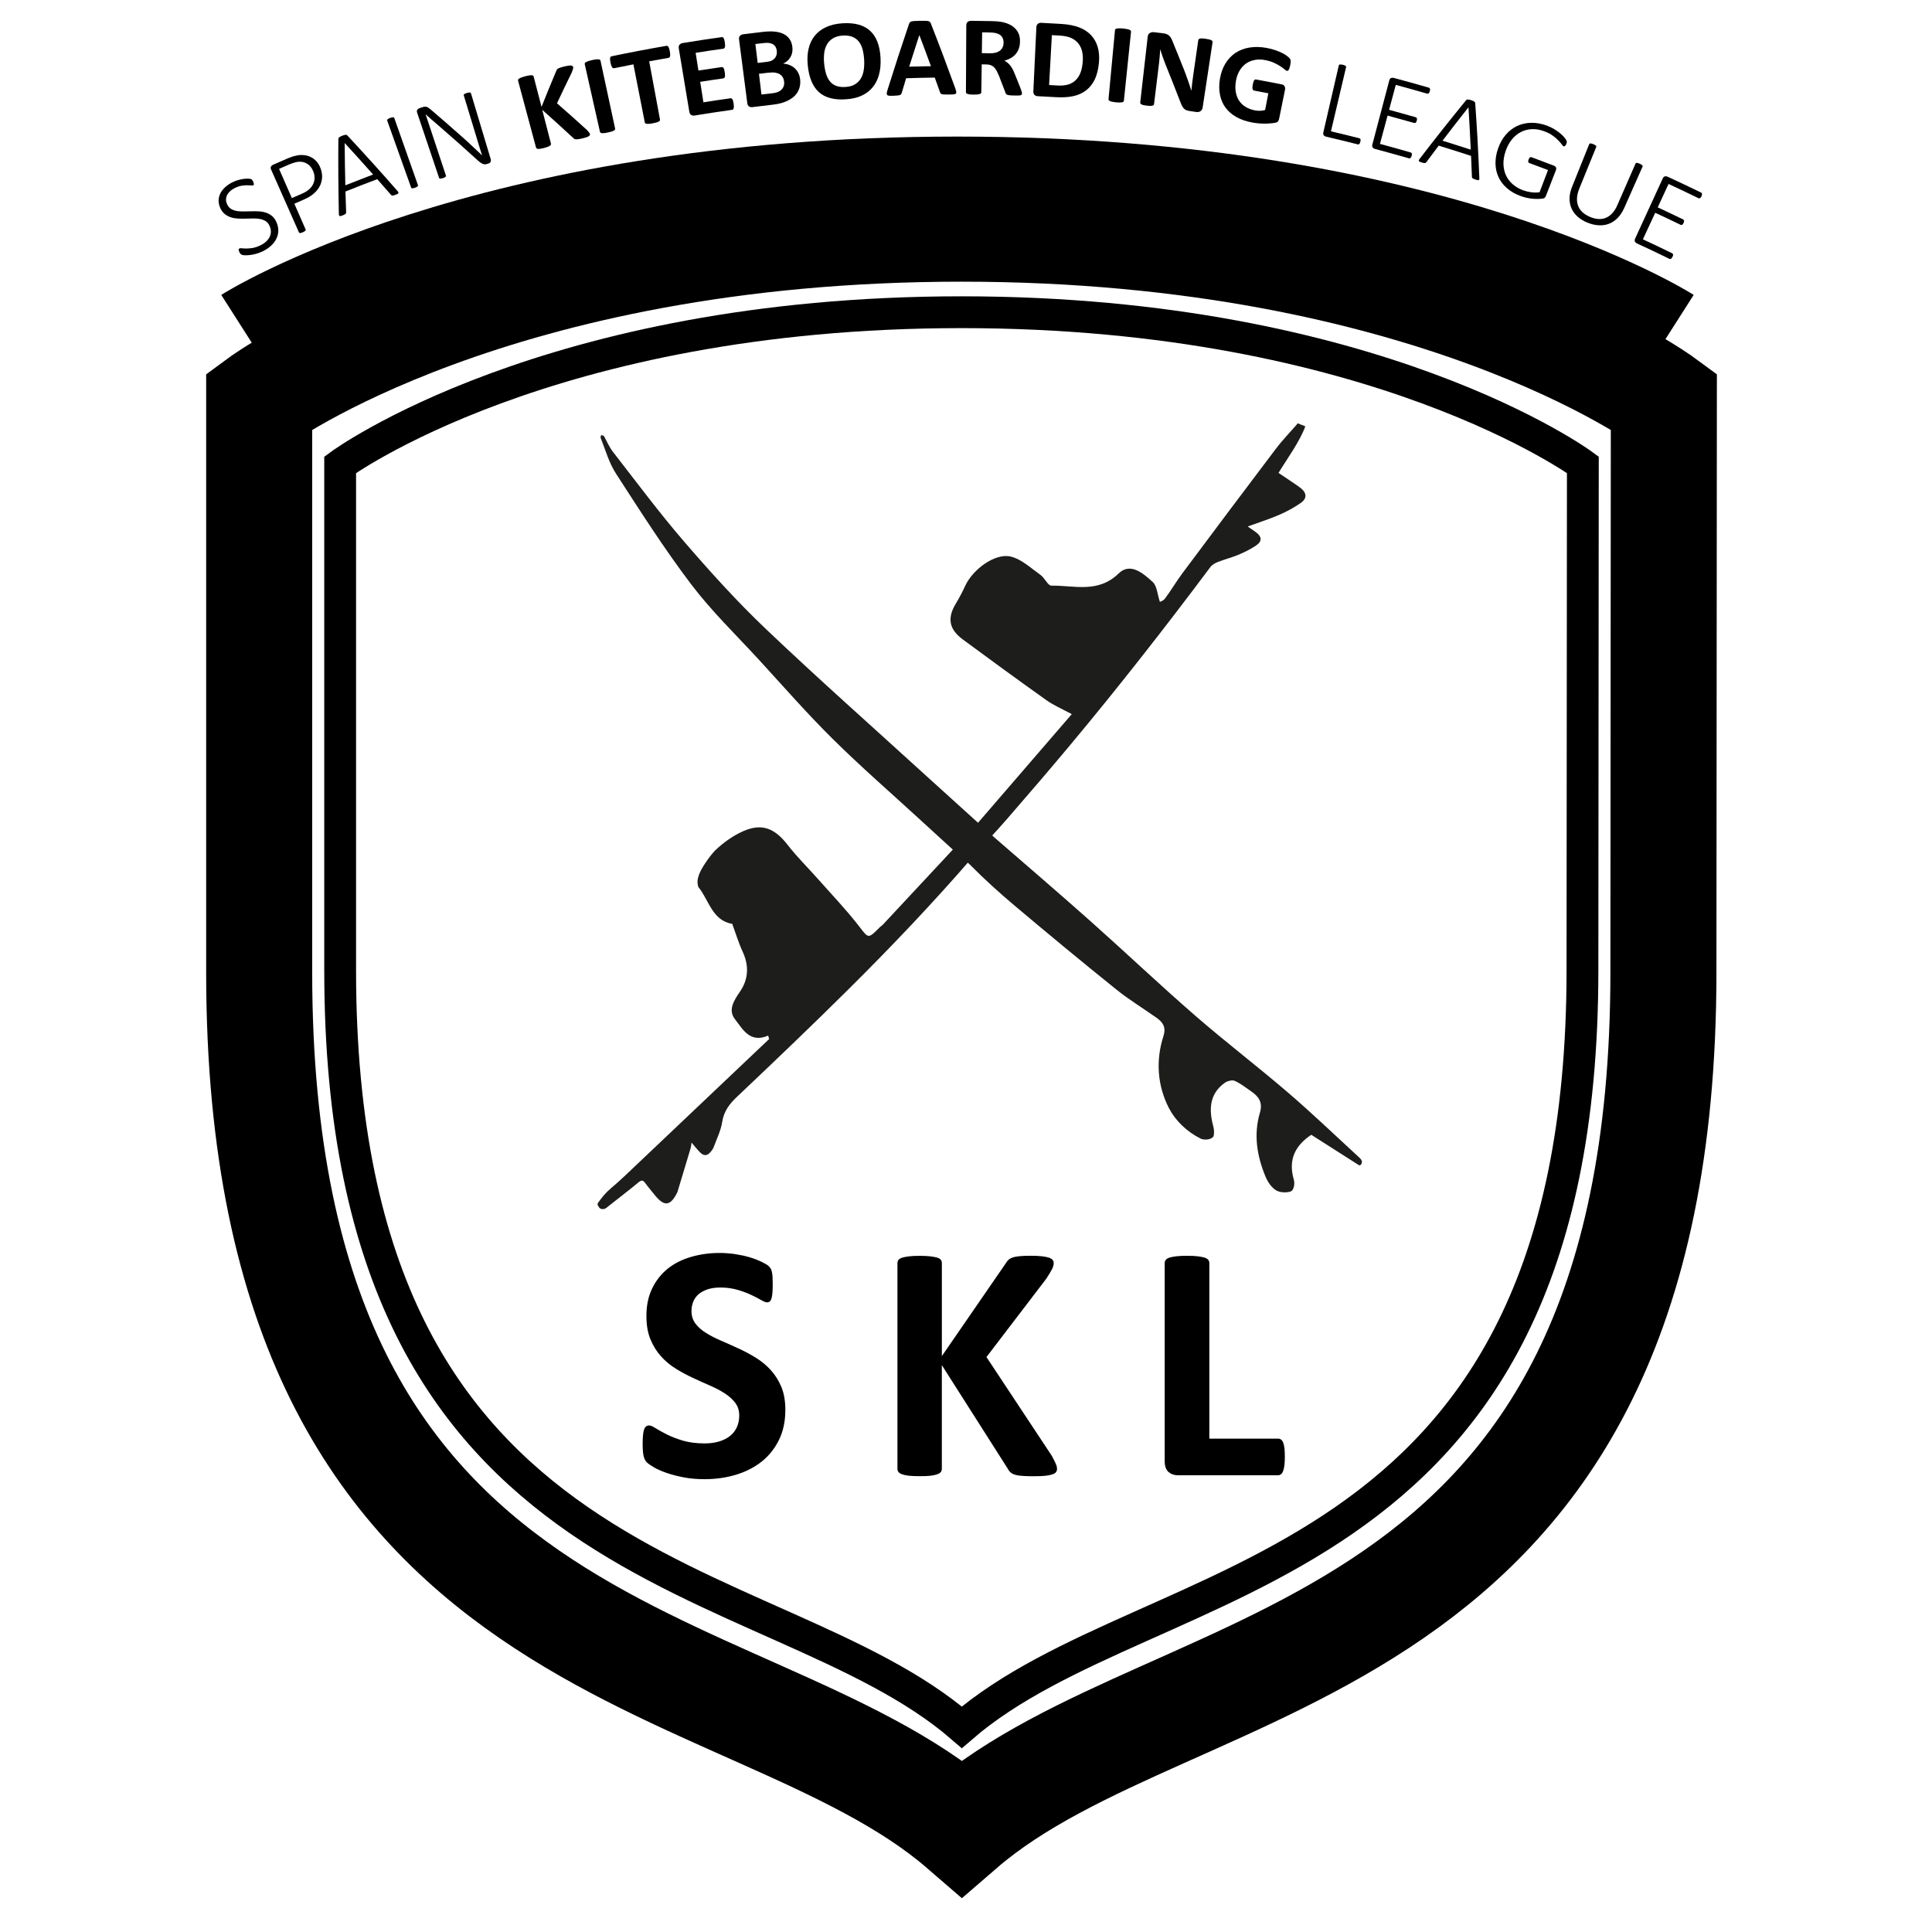 <?xml version="1.0" encoding="utf-8"?>
<!-- Generator: Adobe Illustrator 16.0.0, SVG Export Plug-In . SVG Version: 6.00 Build 0)  -->
<!DOCTYPE svg PUBLIC "-//W3C//DTD SVG 1.1//EN" "http://www.w3.org/Graphics/SVG/1.1/DTD/svg11.dtd">
<svg version="1.1" id="Capa_1" xmlns="http://www.w3.org/2000/svg" xmlns:xlink="http://www.w3.org/1999/xlink" x="0px" y="0px"
	 width="93px" height="93px" viewBox="0 0 93 93" enable-background="new 0 0 93 93" xml:space="preserve">
<g>
	<path fill="none" stroke="#000000" stroke-width="5.104" stroke-miterlimit="10" d="M80.092,19.308c0,0-11.262-8.301-33.809-8.301
		c-22.547,0-33.807,8.301-33.807,8.301v27.51c0,33.909,23.405,32.17,33.826,41.182c10.423-9.012,33.769-7.281,33.769-41.19
		L80.092,19.308z"/>
	<path fill="none" stroke="#000000" stroke-width="1.531" stroke-miterlimit="10" d="M76.193,22.373c0,0-9.963-7.344-29.909-7.344
		c-19.949,0-29.91,7.344-29.91,7.344v24.339c0,29.998,20.707,28.461,29.925,36.433c9.221-7.972,29.875-6.441,29.875-36.44
		L76.193,22.373z"/>
	<path fill="none" stroke="#000000" stroke-width="4.083" stroke-miterlimit="10" d="M80.43,15.917c0,0-11.439-7.301-34.342-7.301
		c-22.902,0-34.339,7.301-34.339,7.301"/>
	<path d="M13.304,10.686c0.064,0.143,0.096,0.283,0.093,0.42s-0.035,0.269-0.097,0.392c-0.061,0.124-0.149,0.236-0.264,0.341
		c-0.114,0.103-0.25,0.191-0.408,0.268c-0.108,0.049-0.213,0.089-0.318,0.115c-0.103,0.026-0.199,0.045-0.286,0.055
		c-0.088,0.01-0.163,0.013-0.228,0.011c-0.064-0.003-0.11-0.007-0.138-0.017c-0.029-0.01-0.054-0.025-0.075-0.045
		c-0.021-0.022-0.042-0.052-0.059-0.089c-0.014-0.027-0.023-0.052-0.028-0.071c-0.006-0.02-0.008-0.037-0.008-0.051
		c0-0.015,0.005-0.027,0.011-0.034c0.008-0.009,0.017-0.016,0.027-0.022c0.024-0.012,0.066-0.014,0.124-0.007
		c0.059,0.007,0.131,0.011,0.217,0.011c0.087,0,0.186-0.011,0.298-0.027c0.112-0.02,0.232-0.06,0.362-0.121
		c0.108-0.051,0.198-0.11,0.274-0.179c0.075-0.07,0.135-0.144,0.176-0.226c0.041-0.081,0.061-0.167,0.062-0.26
		c0.001-0.091-0.02-0.185-0.064-0.28c-0.046-0.1-0.108-0.174-0.187-0.225c-0.079-0.05-0.169-0.084-0.27-0.103
		c-0.099-0.018-0.208-0.028-0.324-0.026c-0.116,0.001-0.233,0.004-0.355,0.009c-0.121,0.004-0.241,0.003-0.361-0.003
		c-0.12-0.004-0.236-0.022-0.342-0.054c-0.109-0.031-0.208-0.083-0.3-0.151c-0.091-0.07-0.167-0.167-0.229-0.292
		c-0.054-0.125-0.085-0.249-0.084-0.369c0.001-0.12,0.03-0.236,0.084-0.347C10.663,9.198,10.744,9.096,10.851,9
		c0.106-0.095,0.234-0.179,0.384-0.248c0.074-0.036,0.153-0.064,0.235-0.086c0.082-0.023,0.162-0.04,0.24-0.052
		c0.078-0.011,0.148-0.015,0.214-0.014c0.066,0,0.11,0.006,0.134,0.013c0.026,0.007,0.042,0.015,0.049,0.019
		c0.008,0.006,0.018,0.013,0.027,0.024c0.007,0.009,0.017,0.021,0.027,0.036c0.008,0.016,0.018,0.034,0.028,0.058
		c0.01,0.02,0.018,0.042,0.023,0.06c0.005,0.019,0.008,0.035,0.008,0.05c0,0.017-0.002,0.028-0.007,0.039
		c-0.004,0.01-0.013,0.018-0.024,0.023c-0.02,0.007-0.054,0.01-0.106,0.004c-0.053-0.004-0.116-0.007-0.192-0.008
		c-0.075-0.001-0.161,0.006-0.257,0.021c-0.095,0.016-0.198,0.049-0.306,0.101c-0.108,0.05-0.193,0.107-0.26,0.172
		C11,9.275,10.952,9.343,10.921,9.414c-0.029,0.068-0.045,0.142-0.041,0.213c0.003,0.074,0.022,0.145,0.054,0.211
		c0.048,0.098,0.111,0.172,0.19,0.22c0.081,0.049,0.173,0.081,0.275,0.099c0.102,0.017,0.213,0.024,0.33,0.021
		c0.118-0.001,0.237-0.004,0.359-0.007c0.121-0.004,0.24-0.003,0.361,0.003c0.12,0.004,0.235,0.025,0.343,0.06
		c0.107,0.033,0.205,0.084,0.293,0.156C13.174,10.461,13.246,10.56,13.304,10.686"/>
	<path d="M15.416,8.065c0.062,0.151,0.092,0.303,0.089,0.451c-0.004,0.15-0.038,0.29-0.102,0.424
		c-0.065,0.133-0.161,0.256-0.287,0.368c-0.125,0.113-0.291,0.213-0.498,0.302c-0.149,0.066-0.3,0.13-0.449,0.196
		c0.18,0.412,0.361,0.825,0.542,1.239c0.004,0.009,0.006,0.02,0.004,0.03c-0.002,0.012-0.007,0.021-0.018,0.031
		c-0.011,0.011-0.023,0.023-0.043,0.035c-0.017,0.012-0.043,0.026-0.075,0.039c-0.029,0.013-0.057,0.023-0.078,0.029
		c-0.023,0.006-0.041,0.009-0.056,0.009c-0.014,0.002-0.025-0.001-0.035-0.007c-0.009-0.006-0.016-0.015-0.02-0.025
		c-0.447-1.008-0.894-2.015-1.34-3.024c-0.027-0.061-0.028-0.109-0.003-0.147c0.024-0.037,0.053-0.064,0.087-0.078
		c0.239-0.107,0.481-0.211,0.722-0.316c0.072-0.03,0.143-0.057,0.213-0.08c0.07-0.021,0.155-0.044,0.254-0.062
		c0.1-0.02,0.208-0.023,0.323-0.009c0.119,0.012,0.224,0.045,0.322,0.094c0.099,0.047,0.184,0.115,0.261,0.199
		C15.305,7.847,15.368,7.948,15.416,8.065 M15.075,8.239c-0.058-0.141-0.138-0.248-0.239-0.323
		c-0.102-0.072-0.206-0.114-0.314-0.126c-0.106-0.011-0.21-0.003-0.309,0.025c-0.1,0.027-0.192,0.059-0.276,0.094
		c-0.169,0.074-0.336,0.146-0.504,0.22c0.205,0.469,0.411,0.938,0.616,1.406c0.159-0.068,0.316-0.137,0.473-0.205
		c0.153-0.064,0.272-0.138,0.359-0.217c0.087-0.079,0.153-0.165,0.196-0.259s0.065-0.192,0.065-0.298
		C15.143,8.452,15.119,8.345,15.075,8.239"/>
	<path d="M19.141,9.202c0.02,0.021,0.033,0.041,0.038,0.058c0.005,0.016,0.003,0.031-0.005,0.044
		c-0.009,0.013-0.025,0.024-0.047,0.036c-0.023,0.011-0.054,0.024-0.092,0.038c-0.037,0.015-0.067,0.023-0.091,0.029
		c-0.023,0.006-0.042,0.008-0.056,0.008c-0.015,0-0.027-0.004-0.037-0.011c-0.008-0.006-0.018-0.013-0.029-0.023
		c-0.22-0.253-0.441-0.505-0.663-0.757c-0.512,0.192-1.022,0.39-1.53,0.595c0.009,0.333,0.02,0.666,0.033,0.997
		c0.001,0.014,0,0.027-0.003,0.037c-0.004,0.013-0.011,0.023-0.02,0.034c-0.01,0.012-0.026,0.023-0.045,0.035
		c-0.022,0.012-0.048,0.025-0.082,0.039c-0.038,0.015-0.069,0.027-0.094,0.033c-0.028,0.007-0.048,0.009-0.062,0.004
		c-0.014-0.003-0.025-0.014-0.033-0.027c-0.008-0.015-0.011-0.039-0.011-0.067c-0.026-1.202-0.035-2.406-0.024-3.616
		c0-0.013,0.004-0.029,0.012-0.043c0.006-0.013,0.019-0.027,0.034-0.039c0.016-0.012,0.036-0.024,0.059-0.037
		c0.025-0.013,0.052-0.024,0.083-0.037c0.035-0.013,0.064-0.023,0.089-0.03c0.028-0.007,0.049-0.012,0.069-0.013
		c0.02-0.002,0.037,0,0.049,0.006C16.696,6.5,16.709,6.508,16.72,6.52C17.543,7.403,18.35,8.297,19.141,9.202 M16.595,6.887
		c0,0.001-0.002,0.001-0.003,0.001c0.004,0.678,0.014,1.357,0.031,2.032c0.443-0.176,0.891-0.35,1.337-0.52
		C17.511,7.894,17.056,7.39,16.595,6.887"/>
	<path d="M20.119,8.912c0.003,0.011,0.003,0.021,0.001,0.031c-0.002,0.011-0.009,0.021-0.02,0.03
		c-0.012,0.009-0.025,0.02-0.046,0.031c-0.018,0.01-0.044,0.021-0.076,0.033c-0.031,0.011-0.058,0.017-0.081,0.022
		c-0.024,0.005-0.042,0.006-0.056,0.005c-0.015,0-0.025-0.003-0.034-0.01C19.8,9.048,19.794,9.039,19.79,9.028
		c-0.384-1.076-0.768-2.15-1.152-3.226c-0.003-0.011-0.003-0.021,0-0.031c0.003-0.011,0.011-0.022,0.024-0.031
		c0.013-0.011,0.028-0.022,0.049-0.033c0.02-0.01,0.045-0.022,0.075-0.033c0.034-0.012,0.062-0.019,0.084-0.023
		s0.042-0.006,0.058-0.006c0.014,0.001,0.026,0.004,0.035,0.011c0.009,0.006,0.014,0.015,0.017,0.025
		C19.36,6.759,19.739,7.835,20.119,8.912"/>
	<path d="M23.621,7.659c0.009,0.033,0.013,0.06,0.008,0.083c-0.003,0.024-0.011,0.044-0.023,0.063
		c-0.01,0.017-0.024,0.031-0.043,0.042c-0.017,0.012-0.034,0.019-0.05,0.024c-0.023,0.007-0.045,0.014-0.068,0.021
		c-0.036,0.012-0.07,0.017-0.102,0.017c-0.034,0-0.067-0.004-0.101-0.019c-0.035-0.014-0.072-0.034-0.111-0.062
		c-0.039-0.028-0.085-0.064-0.137-0.111c-0.631-0.576-1.272-1.145-1.924-1.707c-0.097-0.081-0.194-0.166-0.295-0.253
		c-0.1-0.086-0.195-0.171-0.287-0.254c0,0-0.001,0-0.002,0c0.043,0.126,0.087,0.255,0.131,0.388
		c0.044,0.132,0.087,0.262,0.128,0.387c0.24,0.726,0.481,1.449,0.721,2.174c0.003,0.009,0.003,0.02,0.001,0.031
		c-0.003,0.01-0.011,0.02-0.021,0.03c-0.009,0.009-0.025,0.02-0.045,0.03c-0.019,0.009-0.045,0.02-0.078,0.031
		c-0.03,0.01-0.056,0.017-0.08,0.02C21.22,8.598,21.201,8.6,21.187,8.599c-0.014,0-0.025-0.004-0.034-0.012
		c-0.009-0.005-0.014-0.014-0.017-0.025c-0.352-1.045-0.705-2.091-1.056-3.136c-0.021-0.062-0.017-0.11,0.01-0.146
		c0.029-0.036,0.06-0.058,0.093-0.07c0.047-0.016,0.094-0.031,0.141-0.047c0.045-0.016,0.083-0.023,0.115-0.027
		c0.033-0.003,0.064,0,0.094,0.008c0.03,0.007,0.061,0.023,0.095,0.045c0.034,0.023,0.071,0.053,0.115,0.09
		c0.503,0.429,0.999,0.862,1.49,1.299c0.092,0.082,0.181,0.16,0.264,0.237c0.082,0.075,0.164,0.152,0.242,0.225
		c0.078,0.073,0.156,0.146,0.232,0.219c0.079,0.07,0.155,0.143,0.23,0.219c0.001-0.001,0.001-0.001,0.003-0.001
		c-0.047-0.147-0.094-0.299-0.143-0.458c-0.047-0.158-0.094-0.31-0.138-0.457c-0.2-0.655-0.399-1.312-0.598-1.968
		c-0.004-0.01-0.004-0.02,0-0.031c0.003-0.011,0.009-0.02,0.021-0.03c0.011-0.011,0.027-0.021,0.048-0.028
		c0.02-0.01,0.049-0.02,0.083-0.031c0.03-0.007,0.057-0.014,0.08-0.019C22.581,4.45,22.6,4.45,22.615,4.452
		c0.015,0.002,0.027,0.006,0.037,0.014c0.009,0.004,0.016,0.013,0.018,0.024C22.989,5.546,23.305,6.604,23.621,7.659"/>
	<path d="M28.397,6.45c0.004,0.019,0.003,0.038-0.004,0.055c-0.007,0.018-0.023,0.035-0.049,0.051
		c-0.026,0.017-0.065,0.034-0.112,0.05c-0.048,0.017-0.111,0.034-0.185,0.053c-0.119,0.027-0.206,0.044-0.261,0.048
		c-0.054,0.004-0.095,0-0.122-0.013c-0.027-0.013-0.051-0.028-0.069-0.051c-0.491-0.456-0.988-0.906-1.493-1.355
		c0.138,0.541,0.279,1.084,0.419,1.625c0.005,0.019,0.005,0.037-0.003,0.054C26.511,6.982,26.494,7,26.471,7.015
		c-0.025,0.018-0.061,0.036-0.104,0.052c-0.043,0.018-0.101,0.034-0.172,0.054c-0.07,0.019-0.128,0.031-0.176,0.038
		C25.97,7.167,25.931,7.168,25.9,7.167c-0.029-0.003-0.051-0.009-0.067-0.021c-0.017-0.011-0.026-0.025-0.031-0.045
		c-0.288-1.071-0.577-2.144-0.864-3.217c-0.004-0.019-0.003-0.038,0.006-0.055c0.009-0.017,0.025-0.034,0.052-0.05
		c0.026-0.017,0.062-0.035,0.109-0.052c0.048-0.019,0.108-0.036,0.18-0.057c0.073-0.019,0.136-0.033,0.186-0.04
		c0.047-0.007,0.088-0.01,0.12-0.009c0.03,0.001,0.053,0.008,0.067,0.019c0.016,0.012,0.027,0.026,0.031,0.047
		c0.125,0.484,0.251,0.971,0.378,1.458c0.228-0.577,0.466-1.153,0.708-1.728c0.009-0.025,0.019-0.05,0.035-0.068
		c0.016-0.021,0.037-0.037,0.065-0.055c0.03-0.016,0.067-0.031,0.114-0.046c0.047-0.015,0.107-0.031,0.183-0.051
		c0.077-0.016,0.14-0.03,0.191-0.036c0.052-0.007,0.093-0.009,0.125-0.006c0.032,0.003,0.057,0.01,0.07,0.021
		c0.015,0.013,0.025,0.026,0.029,0.044c0.007,0.03,0.006,0.062-0.004,0.099c-0.01,0.036-0.031,0.094-0.062,0.175
		c-0.242,0.492-0.479,0.983-0.709,1.478c0.49,0.428,0.974,0.858,1.452,1.294c0.057,0.064,0.093,0.107,0.106,0.128
		C28.385,6.417,28.393,6.435,28.397,6.45"/>
	<path d="M29.609,6.186c0.003,0.019,0,0.036-0.007,0.052c-0.008,0.016-0.026,0.033-0.052,0.047c-0.026,0.014-0.062,0.03-0.106,0.046
		c-0.044,0.013-0.104,0.03-0.175,0.045c-0.069,0.016-0.128,0.026-0.177,0.032c-0.048,0.004-0.086,0.006-0.116,0.003
		c-0.028-0.003-0.052-0.01-0.066-0.021c-0.016-0.013-0.026-0.026-0.03-0.044c-0.245-1.085-0.489-2.172-0.733-3.257
		c-0.004-0.018-0.001-0.035,0.007-0.052c0.009-0.016,0.029-0.033,0.056-0.049c0.028-0.015,0.065-0.031,0.111-0.048
		c0.048-0.016,0.108-0.031,0.18-0.047c0.074-0.017,0.137-0.028,0.187-0.033c0.05-0.006,0.089-0.008,0.12-0.004
		c0.03,0.003,0.054,0.01,0.069,0.022c0.016,0.012,0.026,0.025,0.029,0.045C29.141,4.011,29.376,5.099,29.609,6.186"/>
	<path d="M32.244,2.476c0.009,0.053,0.014,0.098,0.016,0.135c0.002,0.037,0,0.07-0.006,0.094c-0.007,0.022-0.016,0.042-0.027,0.056
		c-0.014,0.013-0.029,0.021-0.045,0.024c-0.312,0.054-0.623,0.11-0.932,0.167c0.172,0.934,0.346,1.867,0.52,2.802
		c0.003,0.018,0,0.035-0.008,0.052c-0.01,0.017-0.027,0.031-0.054,0.046S31.646,5.879,31.6,5.895
		c-0.047,0.013-0.104,0.027-0.175,0.04c-0.07,0.014-0.13,0.022-0.176,0.025c-0.049,0.004-0.087,0.004-0.117,0
		c-0.029-0.003-0.051-0.01-0.066-0.022c-0.016-0.012-0.025-0.027-0.027-0.044c-0.183-0.932-0.366-1.864-0.549-2.796
		c-0.31,0.059-0.62,0.122-0.93,0.186c-0.019,0.003-0.036,0.001-0.052-0.007c-0.015-0.006-0.031-0.021-0.044-0.042
		c-0.015-0.021-0.028-0.047-0.04-0.084c-0.013-0.035-0.025-0.078-0.036-0.129c-0.011-0.053-0.017-0.1-0.02-0.138
		c-0.005-0.038-0.003-0.071,0.003-0.095c0.004-0.023,0.012-0.043,0.023-0.056c0.012-0.011,0.027-0.02,0.046-0.024
		c0.876-0.183,1.758-0.351,2.64-0.503c0.018-0.004,0.034-0.001,0.051,0.006c0.015,0.006,0.03,0.021,0.044,0.043
		c0.013,0.02,0.026,0.048,0.037,0.086C32.224,2.377,32.233,2.423,32.244,2.476"/>
	<path d="M35.315,4.993c0.007,0.053,0.011,0.097,0.011,0.133s-0.003,0.064-0.009,0.087c-0.007,0.022-0.016,0.041-0.029,0.053
		c-0.011,0.011-0.027,0.019-0.044,0.02c-0.603,0.084-1.206,0.177-1.809,0.275c-0.061,0.01-0.115,0.001-0.162-0.027
		c-0.048-0.027-0.078-0.081-0.092-0.16c-0.169-1.013-0.338-2.026-0.506-3.04c-0.014-0.078-0.002-0.139,0.036-0.182
		c0.037-0.042,0.088-0.068,0.153-0.08c0.625-0.104,1.251-0.198,1.878-0.285c0.019-0.003,0.034,0,0.048,0.006
		c0.016,0.007,0.028,0.022,0.042,0.043c0.013,0.021,0.025,0.049,0.034,0.083c0.01,0.036,0.02,0.08,0.027,0.133
		c0.007,0.051,0.01,0.094,0.01,0.129c0,0.035-0.002,0.067-0.009,0.089c-0.006,0.023-0.017,0.04-0.029,0.052
		c-0.011,0.012-0.026,0.019-0.044,0.021c-0.445,0.063-0.892,0.128-1.335,0.2c0.045,0.283,0.089,0.567,0.134,0.853
		c0.372-0.059,0.745-0.115,1.118-0.167c0.017-0.003,0.035,0,0.049,0.007c0.016,0.007,0.031,0.021,0.043,0.041
		c0.012,0.02,0.024,0.046,0.033,0.083c0.01,0.034,0.018,0.077,0.026,0.127c0.007,0.051,0.011,0.095,0.011,0.13
		c0.001,0.036-0.003,0.064-0.01,0.085c-0.006,0.023-0.017,0.04-0.029,0.05c-0.014,0.011-0.028,0.018-0.045,0.021
		c-0.372,0.053-0.741,0.107-1.11,0.166c0.051,0.328,0.102,0.656,0.154,0.986c0.436-0.07,0.872-0.134,1.307-0.195
		c0.017-0.003,0.034,0,0.048,0.009c0.016,0.008,0.029,0.021,0.042,0.042c0.013,0.021,0.024,0.048,0.033,0.083
		C35.299,4.899,35.307,4.941,35.315,4.993"/>
	<path d="M38.517,3.834c0.012,0.125,0.004,0.241-0.021,0.345C38.47,4.285,38.43,4.38,38.375,4.464
		c-0.056,0.084-0.124,0.159-0.204,0.223c-0.082,0.065-0.172,0.12-0.273,0.168c-0.102,0.048-0.209,0.086-0.326,0.118
		c-0.117,0.03-0.247,0.052-0.393,0.068c-0.32,0.037-0.641,0.076-0.96,0.116c-0.062,0.007-0.117-0.003-0.162-0.033
		c-0.047-0.03-0.075-0.085-0.085-0.164c-0.132-1.018-0.264-2.037-0.396-3.056c-0.01-0.079,0.004-0.139,0.044-0.18
		c0.039-0.041,0.091-0.065,0.153-0.074c0.317-0.04,0.632-0.078,0.949-0.115c0.231-0.027,0.43-0.03,0.594-0.011
		c0.165,0.019,0.307,0.06,0.423,0.122c0.116,0.061,0.21,0.145,0.279,0.252c0.07,0.106,0.112,0.237,0.126,0.389
		c0.008,0.085,0.004,0.167-0.011,0.244c-0.015,0.077-0.042,0.149-0.081,0.215c-0.039,0.066-0.086,0.126-0.145,0.18
		c-0.06,0.053-0.128,0.098-0.208,0.137C37.807,3.069,37.907,3.091,38,3.128c0.092,0.036,0.175,0.086,0.249,0.15
		c0.073,0.067,0.133,0.145,0.18,0.238C38.477,3.609,38.506,3.715,38.517,3.834 M37.393,2.452c-0.008-0.07-0.026-0.132-0.055-0.187
		c-0.03-0.052-0.069-0.095-0.12-0.129c-0.05-0.031-0.111-0.053-0.185-0.065c-0.073-0.013-0.169-0.011-0.286,0.003
		c-0.129,0.014-0.257,0.03-0.386,0.045c0.037,0.305,0.073,0.606,0.111,0.911c0.139-0.016,0.28-0.033,0.421-0.05
		c0.109-0.011,0.195-0.033,0.258-0.066c0.061-0.031,0.111-0.07,0.15-0.117c0.039-0.048,0.065-0.102,0.08-0.16
		C37.396,2.578,37.4,2.516,37.393,2.452 M37.747,3.937c-0.01-0.081-0.031-0.152-0.066-0.214c-0.036-0.061-0.083-0.109-0.143-0.148
		c-0.06-0.038-0.132-0.062-0.221-0.078C37.229,3.484,37.115,3.485,36.98,3.5c-0.149,0.018-0.297,0.034-0.446,0.052
		c0.041,0.333,0.081,0.666,0.12,0.998c0.178-0.021,0.357-0.042,0.536-0.062c0.103-0.012,0.188-0.031,0.257-0.061
		c0.067-0.028,0.125-0.065,0.173-0.111c0.045-0.046,0.081-0.103,0.104-0.165C37.747,4.085,37.753,4.015,37.747,3.937"/>
	<path d="M42.387,2.81c0.014,0.293-0.012,0.557-0.077,0.792c-0.064,0.234-0.167,0.437-0.308,0.605
		c-0.139,0.169-0.315,0.301-0.528,0.398c-0.213,0.098-0.462,0.156-0.749,0.174C40.444,4.8,40.196,4.782,39.98,4.725
		c-0.217-0.054-0.401-0.149-0.554-0.284c-0.152-0.135-0.275-0.314-0.366-0.533c-0.092-0.22-0.152-0.486-0.18-0.797
		c-0.026-0.284-0.011-0.544,0.046-0.779c0.056-0.234,0.155-0.438,0.294-0.611c0.14-0.172,0.32-0.312,0.54-0.413
		c0.221-0.104,0.483-0.166,0.784-0.186c0.287-0.02,0.542,0,0.767,0.058c0.224,0.058,0.414,0.158,0.567,0.298
		c0.156,0.14,0.274,0.32,0.36,0.54C42.324,2.24,42.374,2.505,42.387,2.81 M41.598,2.889c-0.011-0.186-0.035-0.354-0.075-0.504
		c-0.039-0.15-0.1-0.277-0.18-0.381c-0.081-0.103-0.186-0.181-0.314-0.232c-0.128-0.052-0.284-0.071-0.471-0.06
		c-0.188,0.014-0.343,0.058-0.464,0.133c-0.121,0.075-0.216,0.172-0.284,0.29c-0.069,0.117-0.113,0.25-0.133,0.401
		c-0.019,0.149-0.023,0.308-0.01,0.473c0.016,0.191,0.045,0.363,0.088,0.515c0.042,0.15,0.104,0.278,0.185,0.381
		c0.08,0.102,0.183,0.179,0.308,0.227c0.125,0.048,0.278,0.067,0.46,0.054c0.183-0.014,0.332-0.055,0.45-0.128
		c0.119-0.073,0.212-0.168,0.283-0.286c0.068-0.116,0.114-0.251,0.136-0.403C41.601,3.218,41.607,3.059,41.598,2.889"/>
	<path d="M45.989,4.265c0.021,0.067,0.037,0.118,0.042,0.157c0.005,0.038-0.001,0.066-0.022,0.086
		c-0.02,0.018-0.058,0.031-0.109,0.035c-0.053,0.004-0.125,0.007-0.217,0.007c-0.095,0-0.169,0-0.223-0.001
		c-0.053-0.003-0.094-0.008-0.122-0.016c-0.028-0.009-0.048-0.02-0.06-0.034c-0.01-0.014-0.02-0.033-0.028-0.057
		c-0.084-0.236-0.169-0.472-0.253-0.707c-0.459,0.006-0.919,0.015-1.379,0.031c-0.07,0.233-0.139,0.465-0.209,0.699
		C43.4,4.49,43.393,4.511,43.38,4.529c-0.012,0.019-0.031,0.033-0.058,0.043c-0.026,0.012-0.064,0.02-0.114,0.024
		c-0.049,0.005-0.114,0.01-0.194,0.013c-0.086,0.004-0.154,0.004-0.203,0c-0.049-0.003-0.083-0.015-0.102-0.035
		c-0.02-0.021-0.029-0.05-0.024-0.087c0.004-0.039,0.017-0.091,0.036-0.155c0.331-1.061,0.676-2.119,1.035-3.176
		c0.011-0.03,0.024-0.056,0.038-0.077c0.017-0.018,0.041-0.034,0.074-0.045c0.035-0.01,0.083-0.018,0.142-0.022
		c0.061-0.005,0.142-0.008,0.241-0.01C44.366,1,44.458,1,44.526,1.001c0.067,0.001,0.12,0.006,0.159,0.016
		c0.038,0.009,0.067,0.023,0.083,0.043c0.018,0.019,0.032,0.047,0.044,0.082C45.22,2.179,45.611,3.222,45.989,4.265 M44.256,1.694
		h-0.004c-0.166,0.504-0.328,1.009-0.488,1.515c0.35-0.011,0.698-0.017,1.048-0.023C44.63,2.687,44.446,2.189,44.256,1.694"/>
	<path d="M49.195,4.503c-0.002,0.019-0.006,0.036-0.014,0.049c-0.008,0.014-0.027,0.025-0.055,0.033
		c-0.027,0.009-0.07,0.012-0.124,0.014C48.948,4.6,48.875,4.6,48.781,4.596c-0.078-0.002-0.143-0.004-0.188-0.011
		c-0.046-0.005-0.083-0.013-0.11-0.023c-0.026-0.011-0.045-0.024-0.057-0.041c-0.011-0.014-0.019-0.034-0.025-0.056
		c-0.102-0.267-0.202-0.533-0.307-0.8c-0.037-0.09-0.074-0.17-0.109-0.239c-0.037-0.071-0.08-0.129-0.125-0.177
		c-0.043-0.048-0.098-0.084-0.158-0.108c-0.059-0.025-0.131-0.038-0.211-0.039c-0.078-0.001-0.156-0.003-0.234-0.004
		c-0.006,0.448-0.013,0.898-0.02,1.347c0,0.019-0.008,0.034-0.02,0.049c-0.013,0.015-0.033,0.025-0.062,0.034
		c-0.027,0.009-0.064,0.016-0.111,0.021c-0.046,0.004-0.107,0.006-0.18,0.005c-0.071-0.001-0.13-0.003-0.178-0.008
		C46.638,4.539,46.6,4.53,46.573,4.521c-0.029-0.009-0.048-0.021-0.06-0.036c-0.011-0.015-0.016-0.03-0.016-0.049
		c0.004-1.071,0.011-2.14,0.017-3.209c0-0.081,0.023-0.139,0.067-0.174c0.045-0.034,0.098-0.052,0.164-0.052
		c0.325,0.003,0.653,0.007,0.981,0.015c0.1,0.001,0.181,0.005,0.248,0.01c0.062,0.005,0.123,0.011,0.176,0.019
		c0.149,0.024,0.287,0.062,0.408,0.115c0.119,0.053,0.221,0.122,0.303,0.204c0.082,0.082,0.144,0.177,0.186,0.287
		c0.04,0.109,0.057,0.234,0.051,0.375c-0.004,0.119-0.023,0.226-0.058,0.321c-0.036,0.097-0.085,0.182-0.149,0.256
		c-0.064,0.075-0.142,0.138-0.233,0.192c-0.093,0.053-0.196,0.096-0.312,0.127c0.055,0.026,0.106,0.058,0.152,0.097
		c0.048,0.038,0.092,0.083,0.133,0.136c0.042,0.054,0.08,0.115,0.117,0.182c0.036,0.067,0.068,0.144,0.102,0.23
		c0.098,0.234,0.19,0.471,0.283,0.707c0.025,0.069,0.042,0.121,0.051,0.153C49.191,4.46,49.195,4.485,49.195,4.503 M48.309,2.074
		c0.004-0.116-0.022-0.217-0.076-0.298C48.18,1.694,48.088,1.635,47.96,1.6c-0.039-0.011-0.083-0.019-0.133-0.024
		c-0.05-0.007-0.117-0.012-0.205-0.014c-0.115-0.001-0.229-0.003-0.345-0.006c-0.004,0.335-0.01,0.668-0.014,1.002
		c0.127,0.002,0.256,0.005,0.385,0.006c0.108,0.003,0.203-0.008,0.283-0.03c0.082-0.022,0.149-0.056,0.205-0.1
		c0.055-0.043,0.098-0.094,0.125-0.156C48.291,2.217,48.307,2.149,48.309,2.074"/>
	<path d="M52.9,3.006c-0.028,0.322-0.096,0.596-0.201,0.818c-0.108,0.221-0.25,0.398-0.424,0.53
		C52.1,4.486,51.895,4.579,51.656,4.63c-0.237,0.051-0.518,0.066-0.838,0.047C50.529,4.66,50.24,4.643,49.951,4.63
		c-0.061-0.003-0.112-0.024-0.153-0.061c-0.041-0.037-0.059-0.097-0.056-0.177c0.048-1.026,0.097-2.05,0.145-3.077
		c0.004-0.081,0.028-0.137,0.074-0.17c0.046-0.034,0.102-0.049,0.165-0.046c0.324,0.015,0.649,0.034,0.974,0.054
		c0.338,0.021,0.623,0.079,0.852,0.168c0.23,0.089,0.419,0.214,0.568,0.372c0.147,0.158,0.254,0.347,0.318,0.564
		C52.904,2.477,52.925,2.726,52.9,3.006 M52.12,2.968c0.013-0.167,0.004-0.324-0.026-0.47c-0.031-0.148-0.089-0.277-0.173-0.388
		c-0.083-0.112-0.196-0.203-0.336-0.272c-0.142-0.068-0.328-0.11-0.563-0.125c-0.127-0.007-0.258-0.014-0.388-0.022
		c-0.044,0.801-0.09,1.6-0.134,2.401c0.128,0.007,0.257,0.015,0.386,0.023c0.204,0.012,0.376-0.003,0.521-0.043
		c0.144-0.041,0.265-0.111,0.365-0.206c0.102-0.096,0.181-0.218,0.24-0.369C52.066,3.347,52.105,3.17,52.12,2.968"/>
	<path d="M54.1,4.849c-0.002,0.018-0.011,0.033-0.023,0.046c-0.014,0.014-0.035,0.023-0.062,0.03
		c-0.031,0.006-0.068,0.009-0.115,0.009c-0.047,0.001-0.106-0.002-0.18-0.008c-0.072-0.008-0.13-0.017-0.177-0.027
		c-0.048-0.009-0.084-0.02-0.112-0.033c-0.027-0.012-0.045-0.025-0.056-0.041c-0.011-0.016-0.017-0.032-0.015-0.052
		c0.104-1.107,0.209-2.216,0.312-3.324c0.001-0.018,0.008-0.034,0.023-0.046c0.014-0.013,0.037-0.023,0.068-0.029
		c0.03-0.006,0.07-0.009,0.12-0.009c0.048-0.001,0.109,0,0.185,0.007C54.145,1.38,54.207,1.39,54.255,1.4
		c0.048,0.009,0.087,0.021,0.114,0.033c0.029,0.014,0.048,0.025,0.061,0.042c0.012,0.016,0.016,0.032,0.014,0.051L54.1,4.849"/>
	<path d="M57.891,5.178c-0.007,0.041-0.02,0.077-0.039,0.106c-0.021,0.031-0.045,0.054-0.072,0.073
		c-0.028,0.018-0.062,0.028-0.098,0.034c-0.035,0.004-0.07,0.004-0.104-0.001c-0.104-0.015-0.208-0.032-0.312-0.046
		C57.201,5.335,57.145,5.32,57.1,5.302c-0.045-0.02-0.086-0.048-0.121-0.088c-0.035-0.039-0.068-0.09-0.099-0.152
		c-0.028-0.061-0.06-0.14-0.095-0.237c-0.225-0.588-0.458-1.174-0.696-1.76c-0.041-0.104-0.082-0.215-0.124-0.336
		c-0.042-0.12-0.078-0.235-0.109-0.347c-0.002,0-0.004,0-0.006,0c-0.008,0.131-0.018,0.26-0.031,0.39
		c-0.012,0.129-0.024,0.263-0.043,0.402c-0.073,0.611-0.148,1.223-0.224,1.836c-0.002,0.017-0.008,0.033-0.021,0.047
		c-0.014,0.013-0.031,0.021-0.059,0.03c-0.025,0.007-0.061,0.01-0.104,0.01c-0.044,0.001-0.1-0.003-0.166-0.011
		c-0.064-0.009-0.119-0.018-0.162-0.027c-0.042-0.01-0.074-0.022-0.098-0.036c-0.023-0.012-0.037-0.026-0.045-0.042
		s-0.012-0.033-0.01-0.05c0.119-1.054,0.238-2.106,0.359-3.157c0.008-0.086,0.043-0.146,0.102-0.183
		c0.059-0.037,0.125-0.05,0.205-0.041c0.137,0.017,0.274,0.031,0.411,0.049c0.074,0.009,0.136,0.022,0.185,0.04
		c0.049,0.02,0.092,0.044,0.127,0.075c0.037,0.033,0.07,0.075,0.1,0.127c0.027,0.053,0.057,0.117,0.084,0.192
		c0.189,0.458,0.375,0.918,0.555,1.376c0.031,0.084,0.062,0.165,0.092,0.247c0.031,0.081,0.059,0.161,0.086,0.241
		s0.055,0.159,0.08,0.236c0.025,0.078,0.051,0.155,0.074,0.231c0,0,0.002,0,0.002,0.001c0.014-0.128,0.025-0.26,0.043-0.397
		c0.019-0.138,0.034-0.268,0.053-0.395c0.078-0.546,0.158-1.093,0.236-1.64c0.002-0.017,0.012-0.033,0.024-0.047
		c0.013-0.013,0.034-0.021,0.063-0.028c0.028-0.007,0.065-0.01,0.111-0.007c0.044,0.001,0.102,0.007,0.172,0.019
		c0.065,0.01,0.121,0.02,0.165,0.031c0.044,0.011,0.077,0.024,0.099,0.038c0.024,0.016,0.037,0.03,0.045,0.046
		s0.011,0.033,0.008,0.052C58.21,3.084,58.05,4.13,57.891,5.178"/>
	<path d="M62.105,3.148c-0.012,0.05-0.021,0.094-0.035,0.131c-0.012,0.038-0.024,0.065-0.038,0.085
		c-0.013,0.021-0.028,0.036-0.041,0.04c-0.015,0.007-0.03,0.008-0.048,0.005c-0.024-0.005-0.062-0.028-0.11-0.071
		c-0.048-0.043-0.115-0.093-0.2-0.148c-0.084-0.056-0.186-0.112-0.309-0.168c-0.122-0.057-0.266-0.1-0.434-0.131
		c-0.182-0.035-0.35-0.036-0.506-0.002c-0.158,0.032-0.295,0.091-0.419,0.18c-0.12,0.089-0.222,0.205-0.303,0.344
		c-0.082,0.141-0.138,0.301-0.168,0.483c-0.034,0.199-0.037,0.38-0.007,0.541c0.029,0.161,0.085,0.3,0.166,0.421
		c0.082,0.119,0.187,0.217,0.316,0.294c0.129,0.078,0.277,0.13,0.445,0.163c0.082,0.014,0.165,0.021,0.248,0.018
		s0.162-0.016,0.236-0.039c0.053-0.268,0.104-0.536,0.156-0.804c-0.23-0.044-0.461-0.087-0.691-0.13
		c-0.033-0.007-0.057-0.031-0.067-0.075c-0.013-0.043-0.01-0.115,0.007-0.21c0.01-0.05,0.021-0.092,0.031-0.125
		c0.01-0.034,0.021-0.06,0.036-0.079c0.014-0.02,0.026-0.033,0.042-0.04c0.016-0.006,0.031-0.009,0.048-0.005
		c0.415,0.075,0.827,0.154,1.242,0.236c0.03,0.006,0.055,0.017,0.078,0.031c0.021,0.014,0.04,0.034,0.052,0.057
		c0.014,0.022,0.025,0.05,0.027,0.079c0.005,0.029,0.002,0.063-0.004,0.098c-0.094,0.46-0.187,0.919-0.28,1.378
		c-0.009,0.055-0.028,0.099-0.056,0.135c-0.026,0.036-0.071,0.06-0.138,0.071c-0.063,0.011-0.145,0.021-0.237,0.028
		c-0.094,0.009-0.188,0.013-0.289,0.012c-0.098-0.001-0.195-0.005-0.295-0.015c-0.099-0.009-0.197-0.023-0.295-0.042
		C59.98,5.84,59.732,5.756,59.52,5.637C59.307,5.518,59.134,5.368,59,5.191c-0.133-0.177-0.225-0.384-0.271-0.615
		c-0.049-0.233-0.053-0.488-0.008-0.765c0.047-0.285,0.133-0.535,0.262-0.747c0.129-0.213,0.291-0.384,0.485-0.516
		c0.197-0.13,0.423-0.217,0.677-0.259c0.256-0.042,0.532-0.036,0.828,0.018c0.161,0.031,0.307,0.07,0.437,0.115
		c0.129,0.047,0.241,0.092,0.335,0.142c0.092,0.049,0.17,0.097,0.227,0.145c0.061,0.047,0.1,0.085,0.12,0.115
		c0.021,0.029,0.033,0.071,0.036,0.117C62.131,2.989,62.123,3.059,62.105,3.148"/>
	<path d="M65.482,6.825c-0.008,0.023-0.015,0.045-0.022,0.062c-0.009,0.016-0.017,0.03-0.028,0.042
		c-0.011,0.01-0.021,0.017-0.033,0.022c-0.014,0.003-0.027,0.003-0.041-0.002c-0.514-0.129-1.026-0.256-1.541-0.375
		c-0.033-0.008-0.065-0.027-0.094-0.061c-0.029-0.031-0.037-0.079-0.021-0.143c0.249-1.074,0.496-2.15,0.744-3.223
		c0.004-0.011,0.008-0.021,0.017-0.028c0.006-0.007,0.019-0.013,0.033-0.014c0.015-0.002,0.034-0.002,0.06,0
		c0.022,0.001,0.049,0.005,0.084,0.013c0.034,0.008,0.061,0.017,0.082,0.027c0.021,0.007,0.039,0.016,0.049,0.025
		c0.014,0.007,0.021,0.018,0.024,0.026c0.004,0.011,0.004,0.022,0.002,0.033c-0.244,1.03-0.487,2.061-0.729,3.092
		c0.455,0.107,0.91,0.218,1.365,0.334c0.014,0.004,0.024,0.01,0.035,0.019c0.01,0.009,0.018,0.02,0.02,0.034
		c0.005,0.013,0.008,0.03,0.006,0.05C65.491,6.778,65.486,6.801,65.482,6.825"/>
	<path d="M67.951,7.504c-0.006,0.022-0.016,0.043-0.023,0.06c-0.009,0.016-0.02,0.03-0.029,0.04
		c-0.014,0.01-0.024,0.016-0.037,0.019c-0.014,0.003-0.026,0.003-0.038-0.001c-0.552-0.158-1.103-0.311-1.655-0.458
		c-0.033-0.01-0.062-0.03-0.09-0.062c-0.028-0.034-0.034-0.083-0.018-0.145c0.272-1.029,0.543-2.057,0.814-3.085
		c0.016-0.064,0.046-0.102,0.089-0.118c0.042-0.013,0.08-0.015,0.114-0.007c0.57,0.152,1.136,0.31,1.703,0.473
		c0.013,0.004,0.023,0.011,0.033,0.021c0.011,0.011,0.017,0.021,0.021,0.036c0.004,0.015,0.006,0.031,0.004,0.05
		c-0.001,0.02-0.006,0.042-0.013,0.065c-0.008,0.024-0.014,0.043-0.024,0.06c-0.008,0.017-0.018,0.028-0.03,0.039
		c-0.01,0.009-0.021,0.016-0.035,0.018c-0.014,0.002-0.025,0.002-0.039-0.001c-0.502-0.146-1.006-0.287-1.51-0.421
		c-0.107,0.4-0.215,0.8-0.322,1.199c0.428,0.117,0.854,0.235,1.281,0.357c0.015,0.004,0.027,0.012,0.037,0.02
		c0.01,0.009,0.017,0.022,0.021,0.036c0.004,0.013,0.005,0.03,0.003,0.047c-0.001,0.021-0.004,0.042-0.012,0.067
		c-0.006,0.022-0.014,0.042-0.023,0.058c-0.008,0.015-0.018,0.027-0.027,0.036c-0.011,0.008-0.022,0.013-0.035,0.015
		c-0.012,0.002-0.026,0-0.041-0.004c-0.424-0.121-0.851-0.239-1.277-0.354c-0.122,0.453-0.244,0.907-0.367,1.362
		c0.495,0.133,0.987,0.269,1.48,0.414c0.012,0.003,0.022,0.009,0.033,0.018c0.008,0.009,0.016,0.021,0.02,0.035
		c0.005,0.014,0.007,0.03,0.005,0.049C67.962,7.458,67.958,7.481,67.951,7.504"/>
	<path d="M71.211,8.57c0.002,0.03,0,0.052-0.007,0.067c-0.006,0.018-0.019,0.028-0.03,0.033c-0.016,0.004-0.037,0.003-0.061-0.001
		c-0.025-0.006-0.057-0.015-0.096-0.028c-0.037-0.012-0.066-0.024-0.088-0.034c-0.021-0.01-0.037-0.019-0.049-0.028
		c-0.01-0.01-0.018-0.021-0.021-0.031c-0.004-0.01-0.006-0.022-0.006-0.037c-0.014-0.335-0.025-0.671-0.041-1.006
		c-0.519-0.17-1.037-0.335-1.557-0.494c-0.201,0.265-0.4,0.531-0.598,0.798c-0.008,0.011-0.018,0.019-0.026,0.025
		c-0.009,0.008-0.022,0.012-0.036,0.014s-0.035,0.001-0.057-0.001c-0.025-0.003-0.055-0.011-0.088-0.021
		c-0.037-0.01-0.07-0.022-0.094-0.033c-0.025-0.01-0.043-0.022-0.051-0.034c-0.01-0.013-0.014-0.026-0.009-0.042
		c0.003-0.017,0.017-0.036,0.033-0.06c0.729-0.951,1.478-1.896,2.242-2.83c0.009-0.013,0.021-0.021,0.036-0.027
		c0.015-0.006,0.031-0.01,0.051-0.009c0.02,0,0.043,0.004,0.068,0.009c0.025,0.006,0.056,0.013,0.088,0.023
		c0.033,0.011,0.062,0.022,0.088,0.032c0.023,0.01,0.044,0.022,0.061,0.034c0.016,0.009,0.029,0.021,0.036,0.034
		c0.006,0.014,0.01,0.027,0.013,0.044C71.098,6.167,71.164,7.369,71.211,8.57 M70.688,5.171c0,0-0.002-0.001-0.004-0.001
		c-0.42,0.531-0.836,1.065-1.246,1.603c0.455,0.14,0.908,0.285,1.36,0.432C70.768,6.528,70.729,5.85,70.688,5.171"/>
	<path d="M75.398,6.924c-0.008,0.021-0.017,0.042-0.028,0.058C75.359,7,75.348,7.013,75.337,7.023
		c-0.012,0.011-0.024,0.017-0.037,0.02c-0.012,0.003-0.024,0.003-0.036-0.001c-0.021-0.009-0.051-0.04-0.089-0.094
		c-0.039-0.053-0.091-0.116-0.161-0.188c-0.07-0.074-0.158-0.149-0.268-0.229c-0.109-0.08-0.247-0.152-0.414-0.213
		c-0.214-0.08-0.417-0.112-0.609-0.101c-0.195,0.013-0.373,0.062-0.533,0.149c-0.158,0.086-0.301,0.205-0.422,0.358
		c-0.121,0.154-0.216,0.332-0.287,0.533c-0.078,0.225-0.115,0.437-0.11,0.637c0.006,0.2,0.045,0.381,0.122,0.545
		c0.074,0.162,0.181,0.305,0.32,0.427c0.14,0.122,0.306,0.219,0.496,0.291c0.125,0.045,0.254,0.077,0.393,0.097
		c0.137,0.018,0.273,0.019,0.406,0.001c0.136-0.356,0.271-0.711,0.408-1.07c-0.299-0.113-0.599-0.227-0.898-0.336
		c-0.029-0.01-0.047-0.031-0.053-0.061c-0.006-0.028,0-0.065,0.017-0.11c0.009-0.024,0.019-0.045,0.028-0.061
		c0.01-0.017,0.021-0.029,0.031-0.038c0.012-0.009,0.024-0.013,0.039-0.015c0.012-0.001,0.026,0,0.041,0.003
		c0.361,0.134,0.723,0.271,1.084,0.409c0.016,0.007,0.031,0.016,0.047,0.027c0.018,0.013,0.029,0.028,0.041,0.045
		c0.012,0.019,0.018,0.04,0.019,0.064s-0.004,0.052-0.017,0.083c-0.158,0.408-0.317,0.816-0.476,1.225
		c-0.015,0.042-0.036,0.073-0.06,0.097c-0.025,0.023-0.066,0.04-0.125,0.045c-0.059,0.009-0.133,0.013-0.226,0.014
		c-0.092,0.001-0.185-0.004-0.278-0.014c-0.092-0.012-0.186-0.028-0.275-0.049c-0.092-0.022-0.178-0.048-0.262-0.079
		c-0.262-0.097-0.481-0.223-0.658-0.38c-0.178-0.155-0.312-0.332-0.402-0.531c-0.092-0.198-0.14-0.414-0.145-0.646
		c-0.004-0.232,0.035-0.473,0.121-0.72c0.088-0.26,0.213-0.483,0.371-0.668c0.158-0.186,0.342-0.326,0.547-0.424
		c0.207-0.097,0.433-0.148,0.677-0.154c0.244-0.005,0.497,0.04,0.757,0.135c0.13,0.049,0.249,0.105,0.357,0.171
		c0.107,0.067,0.201,0.133,0.283,0.2c0.08,0.066,0.146,0.13,0.196,0.193c0.052,0.061,0.083,0.106,0.099,0.138
		c0.016,0.03,0.024,0.056,0.024,0.08C75.423,6.852,75.416,6.885,75.398,6.924"/>
	<path d="M78.184,10.013c-0.088,0.196-0.195,0.357-0.322,0.485c-0.127,0.127-0.268,0.22-0.422,0.277
		c-0.155,0.059-0.321,0.08-0.5,0.068c-0.178-0.01-0.362-0.058-0.554-0.138c-0.174-0.075-0.323-0.166-0.45-0.28
		c-0.125-0.113-0.221-0.243-0.287-0.389c-0.064-0.145-0.097-0.305-0.097-0.48c0.001-0.175,0.042-0.363,0.121-0.56
		c0.275-0.687,0.552-1.373,0.827-2.059c0.004-0.009,0.012-0.018,0.021-0.024c0.009-0.006,0.02-0.01,0.035-0.009
		c0.017,0,0.034,0.004,0.058,0.008c0.021,0.005,0.048,0.014,0.083,0.027c0.031,0.013,0.056,0.026,0.076,0.037
		C76.794,6.989,76.811,7,76.822,7.011c0.009,0.009,0.016,0.021,0.019,0.031c0.002,0.012,0.001,0.021-0.003,0.031
		c-0.271,0.667-0.544,1.337-0.816,2.004c-0.065,0.164-0.104,0.315-0.11,0.455c-0.009,0.141,0.01,0.268,0.056,0.382
		c0.045,0.115,0.115,0.215,0.21,0.304c0.097,0.087,0.214,0.161,0.354,0.221c0.144,0.06,0.279,0.095,0.408,0.103
		c0.129,0.009,0.25-0.01,0.361-0.057c0.113-0.046,0.215-0.119,0.309-0.222c0.096-0.102,0.177-0.232,0.246-0.393
		c0.293-0.667,0.584-1.333,0.875-2c0.004-0.008,0.011-0.017,0.021-0.023c0.009-0.006,0.021-0.009,0.036-0.008
		c0.015,0.001,0.035,0.004,0.059,0.011c0.022,0.006,0.049,0.015,0.08,0.028c0.03,0.015,0.057,0.027,0.077,0.041
		c0.021,0.013,0.036,0.024,0.047,0.035c0.011,0.011,0.019,0.022,0.021,0.034c0.002,0.01,0,0.02-0.004,0.03
		C78.77,8.683,78.477,9.35,78.184,10.013"/>
	<path d="M80.506,12.367c-0.01,0.022-0.021,0.041-0.033,0.054c-0.012,0.015-0.023,0.027-0.037,0.034
		c-0.013,0.007-0.026,0.012-0.041,0.012c-0.012,0.001-0.024-0.001-0.037-0.008c-0.521-0.256-1.047-0.505-1.574-0.748
		c-0.031-0.014-0.059-0.041-0.082-0.078c-0.021-0.036-0.02-0.086,0.007-0.146c0.444-0.966,0.888-1.933,1.332-2.9
		c0.026-0.059,0.062-0.091,0.106-0.098c0.045-0.007,0.084-0.002,0.117,0.013c0.543,0.25,1.084,0.507,1.623,0.769
		c0.012,0.006,0.021,0.015,0.029,0.027c0.007,0.01,0.014,0.023,0.014,0.039c0.002,0.015,0,0.031-0.005,0.051
		c-0.005,0.019-0.013,0.04-0.022,0.062s-0.021,0.039-0.033,0.053c-0.012,0.015-0.023,0.025-0.036,0.033
		c-0.013,0.007-0.024,0.012-0.038,0.012s-0.027-0.003-0.04-0.009c-0.478-0.232-0.955-0.461-1.437-0.684
		c-0.176,0.375-0.348,0.751-0.522,1.127c0.408,0.189,0.813,0.383,1.222,0.579c0.015,0.008,0.023,0.017,0.032,0.027
		c0.007,0.01,0.013,0.024,0.015,0.038c0.002,0.015,0,0.031-0.004,0.05c-0.006,0.019-0.014,0.039-0.024,0.062
		c-0.011,0.021-0.021,0.039-0.032,0.053c-0.011,0.013-0.021,0.024-0.033,0.03c-0.012,0.007-0.023,0.011-0.037,0.009
		c-0.015,0-0.027-0.004-0.041-0.011c-0.406-0.195-0.81-0.388-1.218-0.577c-0.198,0.425-0.396,0.852-0.593,1.278
		c0.471,0.218,0.939,0.443,1.408,0.671c0.013,0.006,0.023,0.014,0.029,0.025c0.008,0.011,0.013,0.023,0.016,0.037
		c0.003,0.016,0.001,0.031-0.004,0.05C80.523,12.324,80.518,12.345,80.506,12.367"/>
	<path fill="#1D1D1B" d="M63.121,54.625c0.8,0.512,1.555,0.992,2.309,1.473c0.086-0.015,0.105-0.046,0.131-0.168
		c-0.01-0.091-0.062-0.147-0.115-0.195c-1.146-1.055-2.269-2.131-3.446-3.143c-1.465-1.257-3.003-2.431-4.458-3.695
		c-1.729-1.502-3.391-3.08-5.102-4.602c-1.514-1.345-3.053-2.661-4.58-3.989c-0.162-0.141-0.311-0.294-0.512-0.486
		c5.479-6.159,10.67-12.507,15.287-19.305l-0.16-0.136c-0.351,0.403-0.729,0.789-1.052,1.215c-1.511,1.994-3.011,3.997-4.508,6.003
		c-0.295,0.396-0.545,0.826-0.84,1.22c-0.082,0.112-0.251,0.156-0.243,0.152c-0.123-0.371-0.139-0.762-0.34-0.949
		c-0.453-0.417-1.081-0.965-1.645-0.415c-0.992,0.966-2.137,0.57-3.238,0.586c-0.168,0.003-0.319-0.372-0.521-0.514
		c-0.459-0.326-0.912-0.758-1.431-0.885c-0.75-0.185-1.832,0.615-2.195,1.408c-0.132,0.293-0.287,0.579-0.452,0.855
		c-0.418,0.694-0.333,1.23,0.327,1.719c1.336,0.986,2.676,1.965,4.028,2.927c0.34,0.244,0.733,0.41,1.226,0.675
		c-1.518,1.76-2.988,3.465-4.512,5.229c-0.916-0.827-1.776-1.604-2.633-2.385c-2.535-2.311-5.107-4.589-7.592-6.955
		c-1.394-1.326-2.687-2.761-3.943-4.218c-1.193-1.385-2.284-2.856-3.408-4.3c-0.176-0.228-0.29-0.503-0.431-0.756
		c-0.115-0.071-0.15-0.06-0.166,0.067c0.231,0.583,0.406,1.214,0.742,1.735c1.17,1.809,2.33,3.63,3.63,5.343
		c0.98,1.293,2.163,2.433,3.264,3.633c1.169,1.275,2.31,2.582,3.539,3.797c1.348,1.336,2.783,2.582,4.181,3.865
		c0.508,0.467,1.02,0.932,1.604,1.466c-1.134,1.217-2.249,2.413-3.363,3.608c-0.044,0.048-0.104,0.081-0.149,0.126
		c-0.585,0.586-0.539,0.549-1.023-0.072c-0.618-0.795-1.318-1.524-1.986-2.28c-0.472-0.533-0.985-1.034-1.419-1.595
		c-0.633-0.817-1.244-1.073-2.152-0.674c-0.483,0.212-0.937,0.54-1.323,0.901c-0.21,0.196-0.615,0.767-0.747,1.058
		c-0.135,0.297-0.16,0.505-0.088,0.728c0.507,0.616,0.663,1.617,1.632,1.774c0.176,0.479,0.308,0.927,0.504,1.346
		c0.308,0.671,0.278,1.313-0.125,1.906c-0.296,0.434-0.599,0.896-0.244,1.344c0.371,0.474,0.715,1.162,1.593,0.783
		c0.015,0.056,0.032,0.11,0.047,0.166c-2.666,2.524-5.33,5.053-7.994,7.58c0.036,0.045,0.071,0.094,0.107,0.139
		c0.162-0.105,0.338-0.193,0.48-0.321c1.87-1.698,3.796-3.341,5.586-5.119c3.521-3.5,6.97-7.068,10.427-10.629
		c0.409-0.422,0.646-0.466,1.067-0.039c0.68,0.69,1.404,1.344,2.145,1.968c1.622,1.367,3.258,2.72,4.91,4.048
		c0.611,0.49,1.288,0.901,1.932,1.357c0.303,0.215,0.457,0.459,0.32,0.88c-0.381,1.183-0.285,2.394,0.268,3.466
		c0.31,0.596,0.854,1.129,1.528,1.465c0.128,0.062,0.441,0.078,0.597-0.082c0.054-0.058,0.058-0.313,0.018-0.463
		c-0.219-0.818-0.23-1.582,0.539-2.141c0.125-0.089,0.355-0.15,0.48-0.098c0.287,0.129,0.539,0.33,0.801,0.51
		c0.361,0.249,0.56,0.533,0.414,1.025c-0.313,1.06-0.14,2.1,0.279,3.097c0.102,0.243,0.282,0.506,0.5,0.638
		c0.23,0.143,0.598,0.102,0.715,0.051c0.135-0.062,0.199-0.351,0.137-0.57C62.003,55.829,62.341,55.143,63.121,54.625"/>
	<path fill="#1D1D1B" d="M62.833,20.522c-0.259,0.726-0.884,1.572-1.289,2.242c0.181,0.122,0.354,0.238,0.53,0.356
		c0.175,0.12,0.354,0.233,0.523,0.363c0.311,0.238,0.334,0.509,0.014,0.73c-0.325,0.225-0.682,0.418-1.047,0.575
		c-0.487,0.209-0.996,0.369-1.504,0.555c0.127,0.089,0.265,0.18,0.396,0.276c0.288,0.213,0.309,0.434,0.012,0.637
		c-0.264,0.179-0.557,0.323-0.851,0.447c-0.318,0.134-0.656,0.217-0.978,0.343c-0.135,0.054-0.287,0.132-0.371,0.244
		c-2.19,2.928-4.443,5.809-6.789,8.616c-0.992,1.189-2.004,2.364-3.019,3.534c-0.537,0.622-1.112,1.21-1.652,1.833
		c-1.878,2.171-3.855,4.251-5.89,6.273c-1.778,1.767-3.593,3.501-5.414,5.224c-0.379,0.355-0.658,0.705-0.74,1.241
		c-0.064,0.41-0.262,0.806-0.407,1.202c-0.028,0.08-0.081,0.153-0.135,0.219c-0.174,0.217-0.342,0.229-0.534,0.029
		c-0.128-0.131-0.243-0.279-0.399-0.461c-0.02,0.123-0.024,0.198-0.044,0.27c-0.21,0.699-0.421,1.398-0.632,2.099
		c-0.005,0.021-0.018,0.042-0.028,0.062c-0.316,0.625-0.613,0.656-1.054,0.11c-0.157-0.196-0.323-0.388-0.47-0.591
		c-0.1-0.135-0.17-0.164-0.316-0.043c-0.472,0.39-0.959,0.763-1.441,1.143c-0.061,0.049-0.12,0.107-0.191,0.135
		c-0.095,0.034-0.158,0.018-0.235-0.019c-0.096-0.104-0.142-0.194-0.091-0.267c0.171-0.239,0.361-0.478,0.585-0.668
		c2.424-2.065,4.784-4.196,7.087-6.398c2.609-2.492,5.146-5.059,7.605-7.701c0.883-0.949,1.755-1.911,2.635-2.864
		c0.292-0.317,0.604-0.617,0.887-0.942c0.786-0.907,1.562-1.821,2.344-2.735c2.813-3.295,5.551-6.652,8.148-10.122
		c1.031-1.379,2.025-2.785,3.053-4.166c0.348-0.466,0.744-0.895,1.126-1.331c0.097-0.111,0.097-0.5,0.216-0.593
		C62.501,20.4,62.807,20.498,62.833,20.522"/>
	<g>
		<path d="M37.804,67.861c0,0.553-0.102,1.039-0.309,1.455c-0.206,0.418-0.484,0.766-0.837,1.045
			c-0.353,0.277-0.764,0.488-1.236,0.629c-0.472,0.143-0.975,0.213-1.512,0.213c-0.364,0-0.701-0.03-1.012-0.09
			c-0.312-0.062-0.586-0.133-0.825-0.217c-0.238-0.084-0.438-0.172-0.598-0.265c-0.159-0.093-0.273-0.174-0.345-0.243
			c-0.07-0.07-0.121-0.173-0.15-0.305c-0.03-0.134-0.045-0.322-0.045-0.572c0-0.168,0.006-0.311,0.017-0.422
			c0.01-0.115,0.028-0.208,0.052-0.277c0.024-0.068,0.057-0.121,0.098-0.149c0.041-0.03,0.088-0.046,0.143-0.046
			c0.076,0,0.182,0.046,0.321,0.137c0.138,0.086,0.316,0.186,0.533,0.294c0.215,0.109,0.474,0.209,0.774,0.3
			c0.301,0.086,0.649,0.133,1.046,0.133c0.259,0,0.492-0.032,0.698-0.094c0.206-0.062,0.381-0.15,0.525-0.266
			c0.143-0.111,0.253-0.255,0.329-0.423c0.075-0.167,0.113-0.355,0.113-0.56c0-0.238-0.064-0.443-0.195-0.615
			c-0.13-0.17-0.299-0.32-0.507-0.455c-0.209-0.133-0.446-0.258-0.711-0.373c-0.265-0.116-0.54-0.238-0.821-0.37
			c-0.281-0.13-0.556-0.278-0.821-0.443c-0.265-0.165-0.502-0.36-0.711-0.594c-0.208-0.229-0.377-0.502-0.507-0.815
			c-0.13-0.312-0.195-0.689-0.195-1.131c0-0.503,0.093-0.947,0.279-1.326c0.188-0.385,0.44-0.701,0.756-0.953
			c0.318-0.252,0.691-0.439,1.123-0.562c0.431-0.126,0.887-0.188,1.369-0.188c0.25,0,0.499,0.02,0.747,0.056
			c0.25,0.039,0.483,0.089,0.7,0.153c0.216,0.066,0.408,0.141,0.577,0.222c0.167,0.081,0.278,0.147,0.333,0.2
			c0.055,0.058,0.091,0.102,0.111,0.142c0.018,0.036,0.035,0.088,0.047,0.149c0.014,0.062,0.024,0.14,0.03,0.233
			c0.005,0.097,0.008,0.216,0.008,0.354c0,0.156-0.004,0.292-0.013,0.396c-0.008,0.109-0.022,0.199-0.041,0.27
			s-0.046,0.123-0.081,0.154c-0.035,0.033-0.083,0.049-0.143,0.049s-0.153-0.037-0.284-0.113c-0.13-0.076-0.29-0.158-0.48-0.248
			c-0.189-0.089-0.409-0.171-0.658-0.243c-0.25-0.071-0.523-0.11-0.821-0.11c-0.233,0-0.437,0.029-0.61,0.086
			c-0.173,0.06-0.318,0.138-0.436,0.234c-0.116,0.102-0.203,0.223-0.259,0.362c-0.057,0.143-0.085,0.291-0.085,0.448
			c0,0.23,0.062,0.435,0.19,0.604c0.127,0.171,0.298,0.322,0.513,0.454c0.213,0.134,0.456,0.257,0.728,0.374
			c0.271,0.118,0.547,0.239,0.828,0.371c0.283,0.128,0.559,0.274,0.83,0.442c0.271,0.166,0.512,0.361,0.723,0.595
			c0.211,0.229,0.382,0.501,0.513,0.812C37.74,67.07,37.804,67.438,37.804,67.861z"/>
		<path d="M50.882,70.699c0,0.06-0.014,0.111-0.045,0.158c-0.03,0.045-0.087,0.084-0.171,0.111c-0.084,0.03-0.199,0.055-0.344,0.071
			c-0.147,0.015-0.332,0.022-0.553,0.022c-0.354,0-0.606-0.015-0.763-0.039c-0.153-0.028-0.264-0.067-0.333-0.123
			c-0.068-0.055-0.121-0.117-0.158-0.194l-3.178-4.992v4.992c0,0.06-0.017,0.11-0.049,0.155c-0.032,0.041-0.09,0.078-0.171,0.106
			c-0.081,0.03-0.19,0.056-0.324,0.071c-0.136,0.016-0.31,0.021-0.521,0.021c-0.205,0-0.378-0.008-0.516-0.021
			c-0.138-0.016-0.247-0.039-0.328-0.068c-0.081-0.029-0.14-0.066-0.175-0.107c-0.035-0.045-0.053-0.096-0.053-0.155v-9.909
			c0-0.059,0.019-0.111,0.053-0.154c0.035-0.043,0.094-0.078,0.175-0.105c0.081-0.023,0.19-0.047,0.329-0.062
			c0.138-0.019,0.311-0.025,0.516-0.025c0.211,0,0.385,0.008,0.521,0.025c0.134,0.017,0.243,0.039,0.324,0.062
			c0.081,0.027,0.139,0.062,0.171,0.105c0.032,0.043,0.049,0.097,0.049,0.154v4.479l3.079-4.469
			c0.038-0.069,0.084-0.127,0.139-0.176c0.055-0.045,0.125-0.082,0.211-0.109c0.086-0.025,0.197-0.045,0.334-0.057
			c0.135-0.012,0.31-0.018,0.521-0.018c0.217,0,0.396,0.008,0.536,0.025c0.142,0.017,0.254,0.039,0.338,0.067
			c0.084,0.031,0.143,0.065,0.175,0.11c0.034,0.041,0.05,0.093,0.05,0.146c0,0.093-0.025,0.188-0.074,0.286
			s-0.141,0.252-0.276,0.462l-2.886,3.78l3.146,4.755c0.119,0.222,0.192,0.371,0.216,0.442
			C50.871,70.598,50.882,70.654,50.882,70.699z"/>
		<path d="M61.848,70.12c0,0.163-0.007,0.302-0.02,0.413c-0.014,0.109-0.035,0.201-0.061,0.273
			c-0.027,0.072-0.062,0.127-0.104,0.157c-0.041,0.034-0.086,0.052-0.143,0.052h-4.819c-0.179,0-0.329-0.054-0.451-0.158
			c-0.122-0.106-0.185-0.278-0.185-0.518v-9.55c0-0.054,0.02-0.104,0.055-0.146c0.035-0.045,0.094-0.078,0.175-0.106
			c0.081-0.024,0.19-0.047,0.329-0.063c0.139-0.018,0.311-0.024,0.516-0.024c0.211,0,0.385,0.008,0.521,0.024
			c0.135,0.018,0.242,0.039,0.324,0.063c0.08,0.028,0.14,0.062,0.175,0.106c0.034,0.043,0.054,0.094,0.054,0.146v8.463h3.309
			c0.055,0,0.101,0.013,0.142,0.043c0.042,0.031,0.076,0.079,0.103,0.146c0.026,0.07,0.047,0.16,0.062,0.27
			C61.84,69.822,61.848,69.958,61.848,70.12z"/>
	</g>
</g>
</svg>
